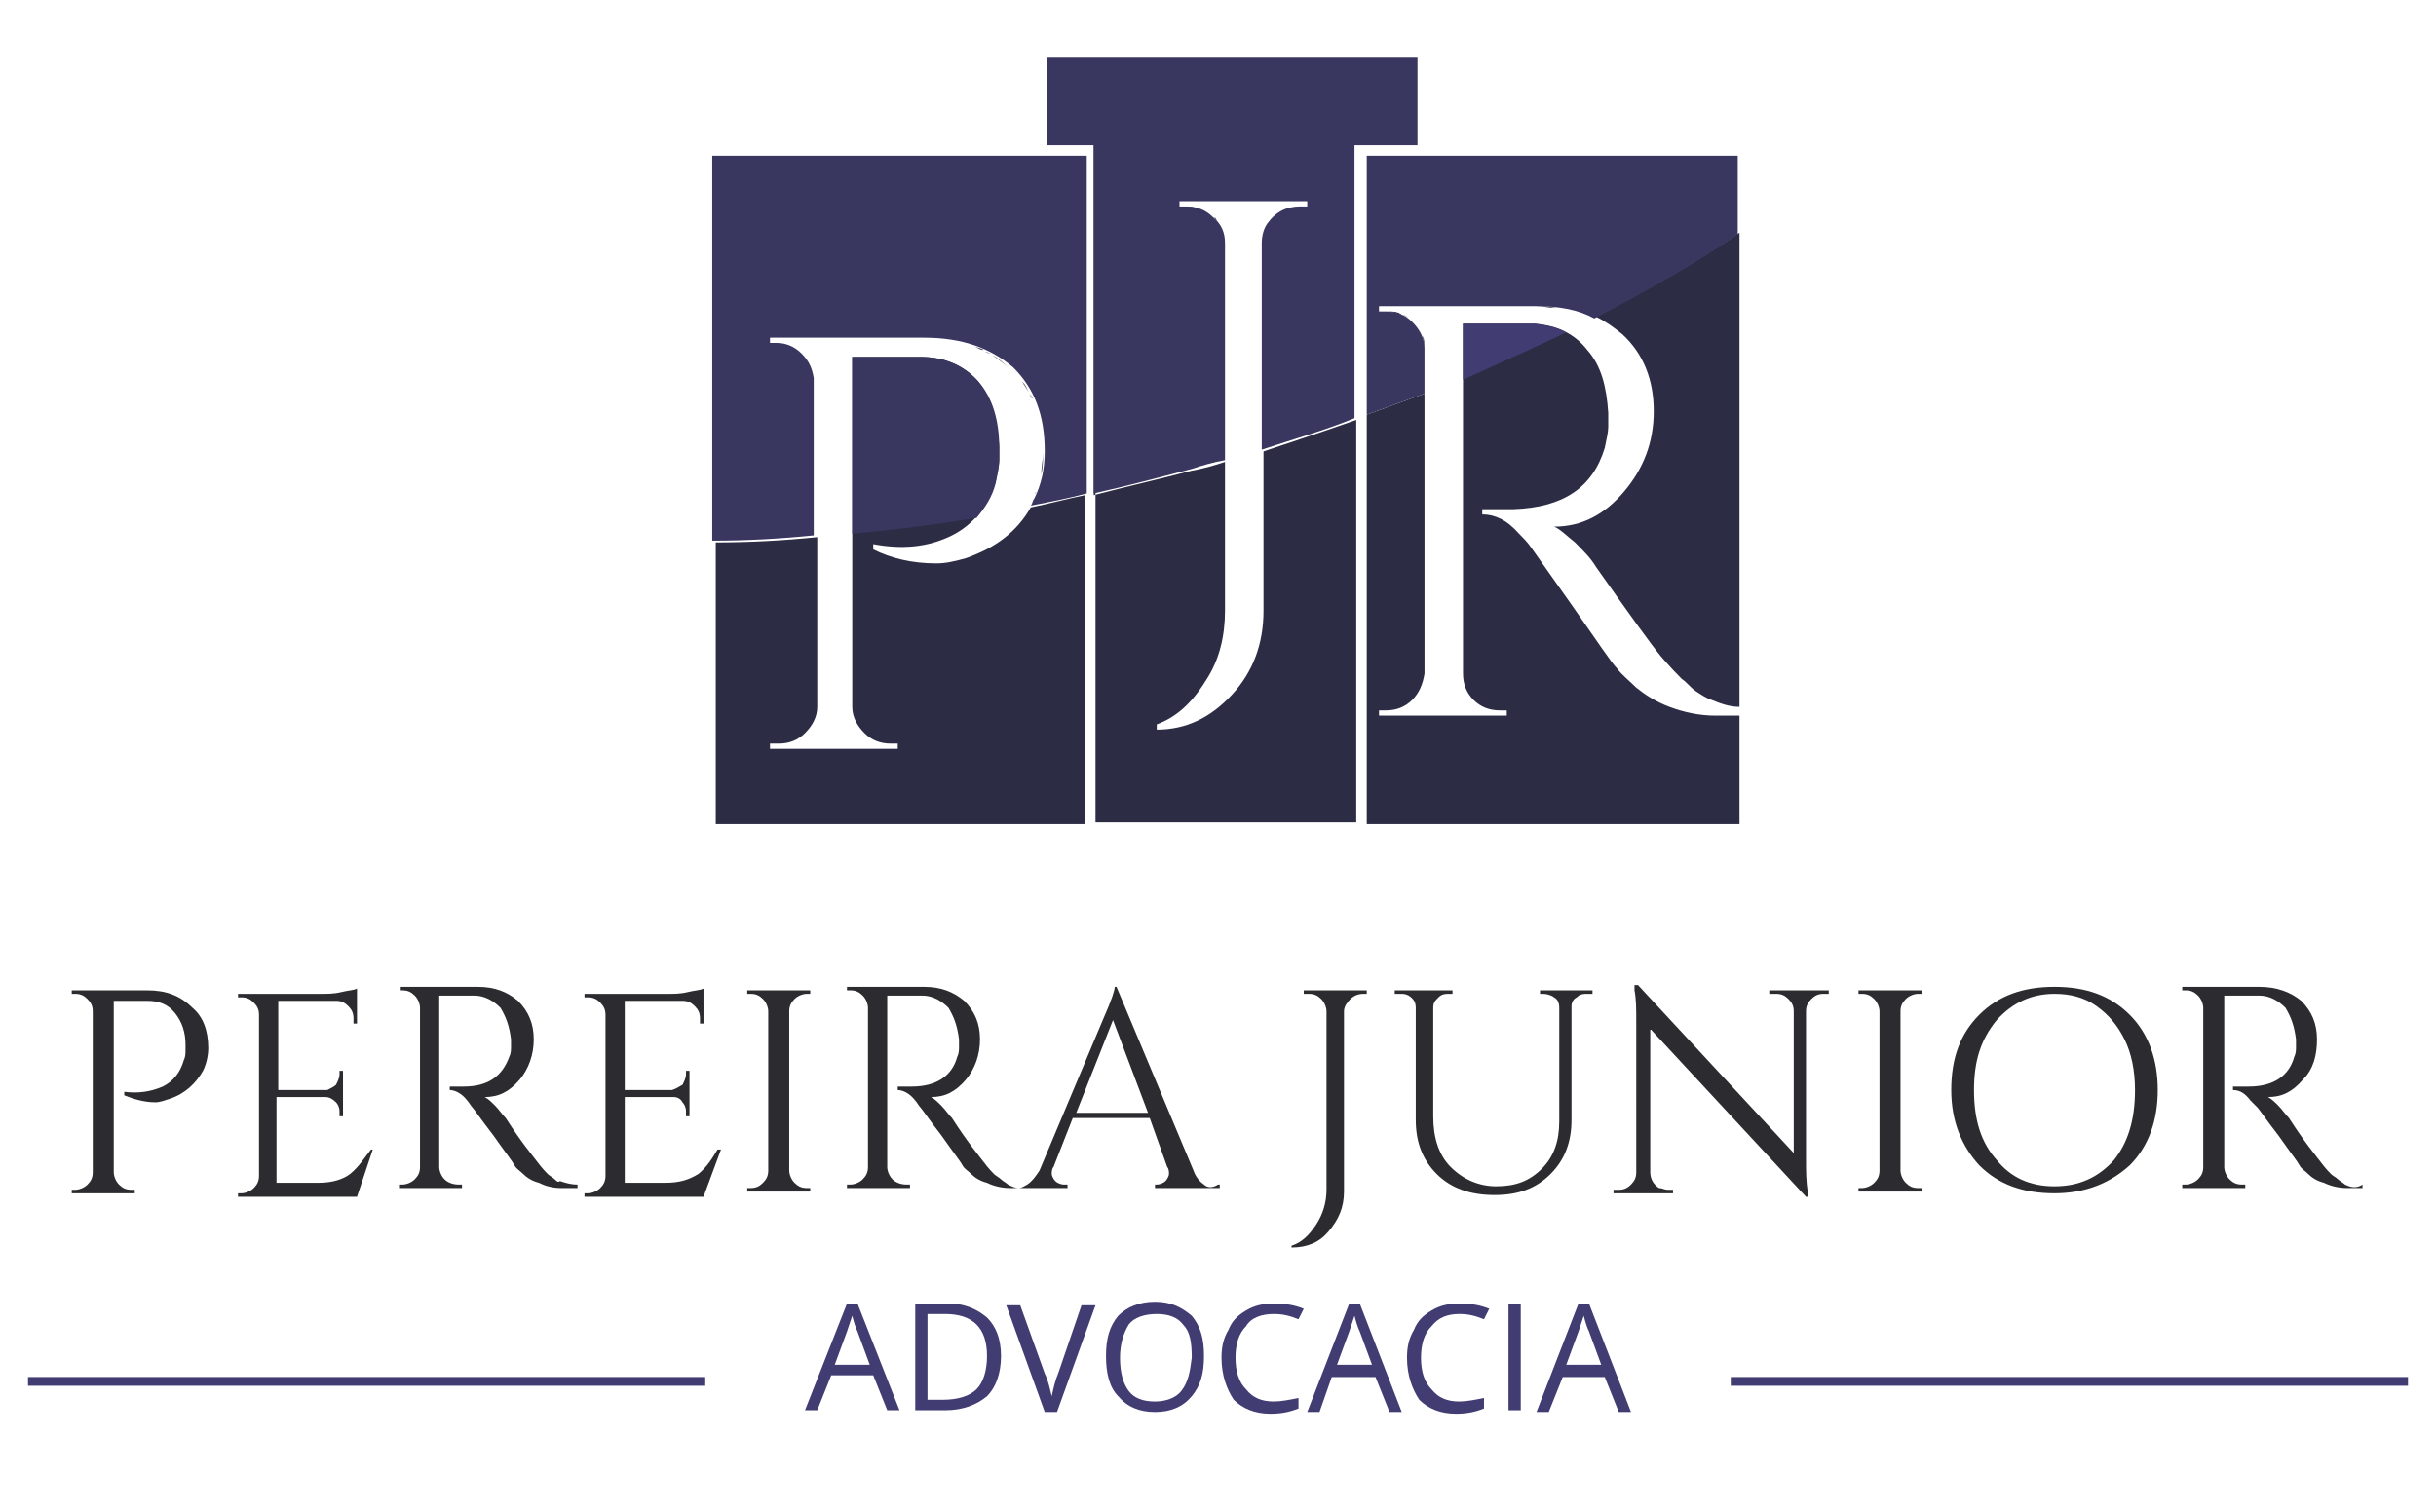 <?xml version="1.0" encoding="utf-8"?>
<!-- Generator: Adobe Illustrator 21.0.0, SVG Export Plug-In . SVG Version: 6.00 Build 0)  -->
<svg version="1.1" id="Camada_1" xmlns="http://www.w3.org/2000/svg" xmlns:xlink="http://www.w3.org/1999/xlink" x="0px" y="0px"
	 viewBox="0 0 139.2 86.4" style="enable-background:new 0 0 139.2 86.4;" xml:space="preserve">
<style type="text/css">
	.st0{fill:#2C2D45;}
	.st1{fill:#393760;}
	.st2{fill:#413C72;}
	.st3{fill:#2C2C30;}
</style>
<g id="Camada_x0020_1">
	<g id="_1381713703920">
		<path class="st0" d="M40.7,8.9L40.7,8.9h18.5H62v19.4c-1,0.2-2.1,0.5-3.1,0.7c-0.8,1.4-2,2.3-3.7,2.9c-0.7,0.2-1.2,0.3-1.7,0.3
			c-1.4,0-2.6-0.3-3.6-0.8v-0.3c1.6,0.3,3.1,0.2,4.5-0.5c1.2-0.6,2.1-1.7,2.5-3.1c0.1-0.5,0.2-0.9,0.2-1.3v-0.7
			c-0.1-1.6-0.5-2.8-1.2-3.7c-0.8-0.9-1.9-1.4-3.3-1.4h-3.9v20c0,0.6,0.3,1.1,0.7,1.5c0.4,0.4,0.9,0.6,1.5,0.6h0.4v0.3H44v-0.3h0.5
			c0.6,0,1.1-0.2,1.5-0.6c0.4-0.4,0.7-0.9,0.7-1.5V21.7v-0.1v0.1v9c-2,0.2-3.9,0.3-5.8,0.3v16.1H62V8.9h-2.7H40.7z M95.4,40.4
			c-0.8-0.3-1.4-0.7-1.9-1.1c-0.4-0.4-0.8-0.7-1.1-1.1c-0.3-0.3-1.1-1.5-2.5-3.5c-1.4-2-2.2-3.1-2.4-3.4s-0.5-0.6-0.7-0.8
			c-0.7-0.8-1.4-1.1-2.1-1.1v-0.3c0.2,0,0.4,0,0.7,0c0.3,0,0.7,0,1.1,0c2.8-0.1,4.5-1.2,5.2-3.5c0.1-0.5,0.2-0.9,0.2-1.2v-0.8
			c-0.1-1.5-0.4-2.7-1.2-3.6c-0.7-0.9-1.7-1.4-3-1.5c-0.5,0-1.2,0-2,0h-2.1v20c0,0.6,0.2,1.1,0.6,1.5c0.4,0.4,0.9,0.6,1.5,0.6h0.4
			l0,0.3h-7.3v-0.3h0.4c0.6,0,1.1-0.2,1.5-0.6c0.4-0.4,0.6-0.9,0.7-1.5V19.9c0-0.3-0.1-0.5-0.1-0.7c0.1,0.2,0.1,0.5,0.1,0.7v2.6
			c-1.1,0.4-2.2,0.8-3.3,1.2V8.9l0,0v38.2h21.3v-6.2H98C97.1,40.9,96.2,40.7,95.4,40.4z M80.8,18.4L80.8,18.4L80.8,18.4L80.8,18.4
			L80.8,18.4z M80.5,18.2c-0.1-0.1-0.3-0.2-0.4-0.2C80.3,18,80.4,18.1,80.5,18.2z M80.1,18c-0.3-0.1-0.6-0.2-0.9-0.2h-0.4v-0.3h9
			c0.4,0,0.7,0,1.1,0.1c-0.4,0-0.7-0.1-1.1-0.1h-9v0.3h0.4C79.6,17.8,79.9,17.8,80.1,18z M91.2,18.1c0.6,0.3,1,0.6,1.5,1
			c1.2,1.1,1.8,2.6,1.8,4.4c0,1.8-0.6,3.3-1.7,4.6c-1.1,1.3-2.4,2-4,2c0.3,0.1,0.7,0.5,1.2,0.9c0.5,0.5,0.9,0.9,1.2,1.4
			c1.9,2.7,3.2,4.5,3.7,5.1c0.6,0.7,1,1.1,1.2,1.3c0.3,0.2,0.5,0.5,0.8,0.7c0.3,0.2,0.6,0.4,0.9,0.5c0.5,0.2,1,0.4,1.6,0.4V8.9l0,0
			v4.4C96.9,15,94.1,16.6,91.2,18.1z M59.8,3.4L59.8,3.4v5l0,0V3.4z M62.6,8.3v38.7h14.9V24c-1.7,0.6-3.5,1.2-5.3,1.8V13.9
			c0-0.1,0-0.3,0-0.4c0,0.1,0,0.3,0,0.4v21c0,1.9-0.6,3.5-1.8,4.8c-1.2,1.3-2.6,2-4.3,2v-0.3c1.1-0.4,2-1.2,2.8-2.5
			c0.8-1.2,1.1-2.6,1.1-4v-8.5c-0.6,0.2-1.3,0.4-1.9,0.5c-1.9,0.5-3.7,0.9-5.6,1.4V8.3L62.6,8.3z M74.8,11.8h-0.4
			c-0.2,0-0.3,0-0.5,0.1c0.1,0,0.3-0.1,0.5-0.1H74.8L74.8,11.8z M72.3,13.4c0,0.1,0,0.1-0.1,0.2C72.3,13.5,72.3,13.4,72.3,13.4z
			 M69.8,13c0,0-0.1-0.1-0.1-0.1C69.7,12.9,69.7,12.9,69.8,13z M69.6,12.7c-0.1-0.1-0.1-0.2-0.2-0.3c-0.1-0.1-0.2-0.1-0.3-0.2
			c0.1,0.1,0.2,0.1,0.3,0.2C69.4,12.5,69.5,12.6,69.6,12.7z M68.3,11.9c-0.1,0-0.3,0-0.4,0h-0.4l0,0h0.4
			C68,11.8,68.1,11.8,68.3,11.9z M67.4,11.5h7.3l0,0H67.4L67.4,11.5z M59,28.6L59,28.6L59,28.6L59,28.6c0.1-0.1,0.1-0.2,0.1-0.3
			C59.1,28.4,59.1,28.5,59,28.6z M44.5,19.7c0,0-0.1,0-0.1,0H44l0,0h0.4C44.4,19.7,44.5,19.7,44.5,19.7z M44,19.6l0-0.2l0,0L44,19.6
			z M55.3,19.7c0.1,0.1,0.3,0.1,0.4,0.1C55.6,19.8,55.4,19.8,55.3,19.7z M55.7,19.8c0.2,0.1,0.4,0.1,0.5,0.2
			C56,20,55.9,19.9,55.7,19.8z M56.3,20.1c0.1,0,0.2,0.1,0.3,0.1C56.5,20.2,56.5,20.2,56.3,20.1z M56.7,20.3
			c0.3,0.2,0.7,0.5,0.9,0.7C57.4,20.8,57.1,20.5,56.7,20.3z M58.4,21.8c0.1,0.2,0.3,0.4,0.4,0.7C58.7,22.2,58.6,22,58.4,21.8z
			 M58.8,22.5c0.1,0.1,0.1,0.2,0.2,0.3C59,22.7,58.9,22.6,58.8,22.5z M59,22.8c0.4,0.9,0.6,1.9,0.6,3.1c0,0.4-0.1,0.8-0.1,1.2
			c0.1-0.4,0.1-0.8,0.1-1.2C59.6,24.7,59.4,23.7,59,22.8z M59.2,28.1c0,0.1-0.1,0.1-0.1,0.1C59.2,28.2,59.2,28.2,59.2,28.1z"/>
		<path class="st1" d="M55.9,21.8c-0.8-0.9-1.9-1.4-3.3-1.4h-3.9v10.1c2.3-0.2,4.6-0.5,7.1-0.9c0.5-0.6,0.9-1.2,1.1-2
			c0.1-0.5,0.2-0.9,0.2-1.3v-0.7C57.1,24,56.7,22.7,55.9,21.8z"/>
		<path class="st2" d="M85.7,18.5h-2.1v3.2c2-0.9,4-1.8,5.9-2.7c-0.5-0.3-1.1-0.4-1.8-0.5C87.2,18.5,86.5,18.5,85.7,18.5z"/>
		<path class="st1" d="M81.6,8.9h-3.5v14.8c1.1-0.4,2.2-0.8,3.3-1.2v-2.6c0-0.6-0.3-1.1-0.7-1.5c-0.4-0.4-0.9-0.6-1.5-0.6h-0.4v-0.3
			h9c1.3,0,2.4,0.2,3.3,0.7c2.9-1.5,5.7-3.1,8.2-4.8V8.9H81.6z M81,8.3v-5H59.8v5h2.7v19.9c1.8-0.4,3.7-0.9,5.6-1.4
			c0.6-0.2,1.3-0.4,1.9-0.5V13.9c0-0.6-0.2-1.1-0.7-1.5c-0.4-0.4-0.9-0.6-1.5-0.6h-0.4v-0.3h7.3v0.3h-0.4c-0.8,0-1.4,0.3-1.9,1
			c-0.2,0.3-0.3,0.7-0.3,1.1v11.8c1.8-0.6,3.6-1.1,5.3-1.8V8.3H81z M59.2,8.9H40.7v22c1.9,0,3.8-0.1,5.8-0.3v-9
			c-0.1-0.6-0.3-1-0.7-1.4c-0.4-0.4-0.9-0.6-1.4-0.6H44l0-0.3h8.8c2.2,0,3.8,0.6,5.1,1.7c1.2,1.2,1.8,2.7,1.8,4.8
			c0,1-0.2,1.9-0.6,2.7c-0.1,0.1-0.1,0.3-0.2,0.4c1-0.2,2.1-0.4,3.2-0.7V8.9H59.2z"/>
		<g>
			<path class="st3" d="M39.9,67.1c-0.5,0.3-1,0.5-1.9,0.5h-2.3v-4.9h2.8c0.2,0,0.4,0.1,0.5,0.3c0.1,0.1,0.2,0.3,0.2,0.5v0.3h0.2
				v-2.6h-0.2v0.2c0,0.2-0.1,0.4-0.2,0.6c-0.2,0.1-0.3,0.2-0.6,0.3h-2.7v-5.1h3.3c0.3,0,0.5,0.1,0.7,0.3c0.2,0.2,0.3,0.4,0.3,0.7
				v0.3h0.2v-2c-0.2,0.1-0.5,0.1-0.9,0.2c-0.4,0.1-0.8,0.1-1.1,0.1h-4.8v0.2h0.2c0.3,0,0.5,0.1,0.7,0.3c0.2,0.2,0.3,0.4,0.3,0.7v9.2
				c0,0.3-0.1,0.5-0.3,0.7c-0.2,0.2-0.5,0.3-0.7,0.3h-0.2v0.2h6.8l1-2.7H41C40.7,66.2,40.4,66.7,39.9,67.1z"/>
			<path class="st3" d="M42.7,56.8h0.2c0.3,0,0.5,0.1,0.7,0.3c0.2,0.2,0.3,0.5,0.3,0.7v9.1c0,0.3-0.1,0.5-0.3,0.7
				c-0.2,0.2-0.4,0.3-0.7,0.3h-0.2v0.2h3.6v-0.2h-0.2c-0.3,0-0.5-0.1-0.7-0.3c-0.2-0.2-0.3-0.5-0.3-0.7v-9.1c0-0.3,0.1-0.5,0.3-0.7
				c0.2-0.2,0.5-0.3,0.7-0.3h0.2v-0.2h-3.6V56.8z"/>
			<path class="st3" d="M31.7,67.4c-0.1-0.1-0.3-0.2-0.4-0.3c-0.1-0.1-0.3-0.3-0.6-0.7s-0.9-1.1-1.8-2.5c-0.2-0.2-0.4-0.5-0.6-0.7
				s-0.4-0.4-0.6-0.5c0.8,0,1.4-0.3,2-1c0.5-0.6,0.8-1.4,0.8-2.3c0-0.9-0.3-1.6-0.9-2.2c-0.6-0.5-1.3-0.8-2.3-0.8h-4.4v0.2H23
				c0.3,0,0.5,0.1,0.7,0.3c0.2,0.2,0.3,0.5,0.3,0.7v9.1c0,0.3-0.1,0.5-0.3,0.7c-0.2,0.2-0.5,0.3-0.7,0.3h-0.2v0.2h3.6v-0.2h-0.2
				c-0.3,0-0.6-0.1-0.8-0.3c-0.2-0.2-0.3-0.5-0.3-0.7v-9.8h1c0.4,0,0.7,0,1,0c0.6,0,1.1,0.3,1.5,0.7c0.3,0.5,0.5,1,0.6,1.8
				c0,0.1,0,0.2,0,0.4c0,0.2,0,0.4-0.1,0.6c-0.4,1.1-1.2,1.7-2.6,1.7c-0.2,0-0.4,0-0.5,0s-0.3,0-0.3,0v0.2c0.3,0,0.7,0.2,1,0.6
				c0.1,0.1,0.2,0.3,0.3,0.4c0.1,0.1,0.5,0.7,1.2,1.6c0.7,1,1.1,1.5,1.2,1.7c0.1,0.2,0.3,0.3,0.5,0.5c0.2,0.2,0.5,0.4,0.9,0.5
				c0.4,0.2,0.8,0.3,1.3,0.3h0.9v-0.2c-0.4,0-0.7-0.1-1-0.2C31.9,67.6,31.8,67.5,31.7,67.4z"/>
			<path class="st3" d="M8.4,56.6H4.1l0,0.2h0.2c0.3,0,0.5,0.1,0.7,0.3c0.2,0.2,0.3,0.4,0.3,0.7v9.2c0,0.3-0.1,0.5-0.3,0.7
				c-0.2,0.2-0.5,0.3-0.7,0.3H4.1v0.2h3.6v-0.2H7.5c-0.3,0-0.5-0.1-0.7-0.3c-0.2-0.2-0.3-0.5-0.3-0.7v-9.8h1.9
				c0.7,0,1.2,0.2,1.6,0.7c0.4,0.5,0.6,1.1,0.6,1.8c0,0,0,0.2,0,0.3c0,0.2,0,0.4-0.1,0.6c-0.2,0.7-0.6,1.2-1.2,1.5
				c-0.7,0.3-1.4,0.4-2.2,0.3v0.2c0.5,0.2,1.1,0.4,1.8,0.4c0.2,0,0.5-0.1,0.8-0.2c0.9-0.3,1.5-0.9,1.9-1.6c0.2-0.4,0.3-0.9,0.3-1.3
				c0-1-0.3-1.8-0.9-2.3C10.3,56.9,9.5,56.6,8.4,56.6z"/>
			<path class="st3" d="M20,67.1c-0.4,0.3-1,0.5-1.8,0.5h-2.4v-4.9h2.8c0.2,0,0.4,0.1,0.6,0.3c0.1,0.1,0.2,0.3,0.2,0.5v0.3h0.2v-2.6
				h-0.2v0.2c0,0.2-0.1,0.4-0.2,0.6c-0.1,0.1-0.3,0.2-0.5,0.3h-2.8v-5.1h3.3c0.3,0,0.5,0.1,0.7,0.3c0.2,0.2,0.3,0.4,0.3,0.7v0.3h0.2
				v-2c-0.2,0.1-0.5,0.1-0.9,0.2c-0.4,0.1-0.8,0.1-1.1,0.1h-4.8l0,0.2h0.2c0.3,0,0.5,0.1,0.7,0.3c0.2,0.2,0.3,0.4,0.3,0.7v9.2
				c0,0.3-0.1,0.5-0.3,0.7c-0.2,0.2-0.5,0.3-0.7,0.3h-0.2v0.2h6.8l0.9-2.7h-0.1C20.8,66.2,20.5,66.7,20,67.1z"/>
			<path class="st3" d="M134,67.7c-0.1-0.1-0.3-0.2-0.4-0.3c-0.1-0.1-0.3-0.2-0.4-0.3c-0.1-0.1-0.3-0.3-0.6-0.7s-0.9-1.1-1.8-2.5
				c-0.2-0.2-0.4-0.5-0.6-0.7c-0.2-0.2-0.4-0.4-0.6-0.5c0.8,0,1.4-0.3,2-1c0.6-0.6,0.8-1.4,0.8-2.3c0-0.9-0.3-1.6-0.9-2.2
				c-0.6-0.5-1.4-0.8-2.4-0.8h-4.4v0.2h0.2c0.3,0,0.5,0.1,0.7,0.3c0.2,0.2,0.3,0.5,0.3,0.7v9.1c0,0.3-0.1,0.5-0.3,0.7
				c-0.2,0.2-0.5,0.3-0.7,0.3h-0.2v0.2h3.6l0-0.2h-0.2c-0.3,0-0.5-0.1-0.7-0.3c-0.2-0.2-0.3-0.5-0.3-0.7v-9.8h1c0.4,0,0.7,0,1,0
				c0.6,0,1.1,0.3,1.5,0.7c0.3,0.5,0.5,1,0.6,1.8c0,0.1,0,0.2,0,0.4c0,0.2,0,0.4-0.1,0.6c-0.3,1.1-1.2,1.7-2.6,1.7
				c-0.2,0-0.4,0-0.5,0c-0.1,0-0.3,0-0.4,0v0.2c0.4,0,0.7,0.2,1,0.6c0.1,0.1,0.3,0.3,0.4,0.4c0.1,0.1,0.5,0.7,1.2,1.6
				c0.7,1,1.1,1.5,1.2,1.7c0.1,0.2,0.3,0.3,0.5,0.5s0.5,0.4,0.9,0.5c0.4,0.2,0.9,0.3,1.3,0.3h0.9v-0.2
				C134.7,67.9,134.4,67.9,134,67.7z"/>
			<path class="st3" d="M106.2,56.8h0.2c0.3,0,0.5,0.1,0.7,0.3s0.3,0.5,0.3,0.7v9.1c0,0.3-0.1,0.5-0.3,0.7c-0.2,0.2-0.5,0.3-0.7,0.3
				h-0.2v0.2h3.6v-0.2h-0.2c-0.3,0-0.5-0.1-0.7-0.3c-0.2-0.2-0.3-0.5-0.3-0.7v-9.1c0-0.3,0.1-0.5,0.3-0.7s0.5-0.3,0.7-0.3h0.2v-0.2
				h-3.6V56.8z"/>
			<path class="st3" d="M117.4,56.4c-1.8,0-3.2,0.5-4.3,1.6c-1.1,1.1-1.6,2.5-1.6,4.3s0.6,3.2,1.6,4.3c1.1,1.1,2.5,1.6,4.3,1.6
				c1.8,0,3.2-0.6,4.3-1.6c1.1-1.1,1.6-2.6,1.6-4.3s-0.5-3.2-1.6-4.3C120.6,56.9,119.2,56.4,117.4,56.4z M120.8,66.3
				c-0.9,1-2,1.5-3.4,1.5c-1.4,0-2.5-0.5-3.3-1.5c-0.9-1-1.3-2.3-1.3-4s0.4-2.9,1.3-4c0.9-1,2-1.5,3.3-1.5c0.9,0,1.7,0.2,2.4,0.7
				c0.7,0.5,1.2,1.1,1.6,1.9c0.4,0.8,0.6,1.8,0.6,2.9C122,64,121.6,65.3,120.8,66.3z"/>
			<path class="st3" d="M101.2,56.8h0.3c0.3,0,0.5,0.1,0.7,0.3s0.3,0.4,0.3,0.7v8.1l-8.9-9.6h-0.2l0,0.3c0.1,0.5,0.1,1.1,0.1,1.8V67
				c0,0.3-0.1,0.5-0.3,0.7c-0.2,0.2-0.4,0.3-0.7,0.3h-0.3v0.2h3.4v-0.2h-0.3c-0.2,0-0.3-0.1-0.5-0.1c-0.3-0.2-0.5-0.5-0.5-0.9v-8.2
				l8.9,9.6h0.1l0-0.3c-0.1-0.6-0.1-1.2-0.1-1.8v-8.5c0-0.3,0.1-0.5,0.3-0.7s0.4-0.3,0.7-0.3h0.3v-0.2h-3.4V56.8z"/>
			<path class="st3" d="M87.9,56.8h0.3c0.2,0,0.5,0.1,0.6,0.2c0.2,0.1,0.3,0.3,0.3,0.6v6.5c0,1.1-0.3,2-1,2.7c-0.7,0.7-1.5,1-2.6,1
				c-1,0-1.9-0.4-2.6-1.1c-0.7-0.7-1-1.7-1-2.9v-6.2c0-0.3,0.1-0.4,0.3-0.6c0.2-0.2,0.4-0.2,0.6-0.2H83v-0.2h-3.3v0.2H80
				c0.2,0,0.3,0,0.5,0.1c0.3,0.2,0.4,0.4,0.4,0.7v6.4c0,1.3,0.4,2.3,1.2,3.1c0.8,0.8,1.9,1.2,3.3,1.2c1.4,0,2.4-0.4,3.2-1.2
				c0.8-0.8,1.2-1.8,1.2-3.1v-6.5c0-0.2,0.1-0.4,0.3-0.5c0.2-0.2,0.4-0.2,0.6-0.2H91v-0.2h-3V56.8z"/>
			<path class="st3" d="M74.6,56.8h0.2c0.3,0,0.5,0.1,0.7,0.3c0.2,0.2,0.3,0.5,0.3,0.7v10.2c0,0.7-0.2,1.4-0.6,2
				c-0.4,0.6-0.8,1-1.4,1.2v0.1c0.9,0,1.6-0.3,2.1-0.9c0.6-0.7,0.9-1.4,0.9-2.3V57.8c0-0.2,0.1-0.4,0.2-0.5c0.2-0.3,0.5-0.5,0.9-0.5
				h0.2v-0.2h-3.6V56.8z"/>
			<path class="st3" d="M68.8,67.7c-0.3-0.2-0.5-0.5-0.6-0.8l-4.4-10.5h-0.1c0,0.2-0.2,0.8-0.6,1.7l-3.7,8.8
				c-0.2,0.3-0.4,0.6-0.7,0.8c-0.2,0.1-0.3,0.2-0.5,0.2c-0.2,0-0.4-0.1-0.6-0.2c-0.1-0.1-0.3-0.2-0.4-0.3c-0.1-0.1-0.3-0.2-0.4-0.3
				c-0.1-0.1-0.3-0.3-0.6-0.7s-0.9-1.1-1.8-2.5c-0.2-0.2-0.4-0.5-0.6-0.7c-0.2-0.2-0.4-0.4-0.6-0.5c0.8,0,1.4-0.3,2-1
				c0.5-0.6,0.8-1.4,0.8-2.3c0-0.9-0.3-1.6-0.9-2.2c-0.6-0.5-1.3-0.8-2.3-0.8h-4.4v0.2h0.2c0.3,0,0.5,0.1,0.7,0.3
				c0.2,0.2,0.3,0.5,0.3,0.7v9.1c0,0.3-0.1,0.5-0.3,0.7c-0.2,0.2-0.5,0.3-0.7,0.3h-0.2v0.2h3.6l0-0.2h-0.2c-0.3,0-0.6-0.1-0.8-0.3
				c-0.2-0.2-0.3-0.5-0.3-0.7v-9.8h1c0.4,0,0.7,0,1,0c0.6,0,1.1,0.3,1.5,0.7c0.3,0.5,0.5,1,0.6,1.8c0,0.1,0,0.2,0,0.4
				c0,0.2,0,0.4-0.1,0.6c-0.3,1.1-1.2,1.7-2.6,1.7c-0.2,0-0.4,0-0.5,0s-0.3,0-0.3,0v0.2c0.3,0,0.7,0.2,1,0.6
				c0.1,0.1,0.2,0.3,0.3,0.4c0.1,0.1,0.5,0.7,1.2,1.6c0.7,1,1.1,1.5,1.2,1.7c0.1,0.2,0.3,0.3,0.5,0.5c0.2,0.2,0.5,0.4,0.9,0.5
				c0.4,0.2,0.9,0.3,1.3,0.3h0.1h0.8H61v-0.2h-0.2c-0.2,0-0.4-0.1-0.5-0.2c-0.1-0.1-0.2-0.3-0.2-0.4c0-0.1,0-0.3,0.1-0.4l1.1-2.8
				h4.4l1,2.8c0.1,0.1,0.1,0.3,0.1,0.4c0,0.1-0.1,0.3-0.2,0.4c-0.1,0.1-0.3,0.2-0.5,0.2H66v0.2h3.7v-0.2h-0.1
				C69.3,67.9,69,67.9,68.8,67.7z M61.5,63.6l2.1-5.3l2,5.3H61.5z"/>
		</g>
		<g>
			<path class="st2" d="M54.2,74.5h-1.9v6.1H54c1,0,1.8-0.3,2.4-0.8c0.5-0.5,0.8-1.3,0.8-2.3c0-1-0.3-1.7-0.8-2.2
				C55.8,74.8,55.1,74.5,54.2,74.5z M55.8,79.4c-0.4,0.4-1.1,0.6-1.9,0.6H53v-4.9h1c0.8,0,1.4,0.2,1.8,0.6c0.4,0.4,0.6,1,0.6,1.8
				C56.4,78.3,56.2,79,55.8,79.4z"/>
			<path class="st2" d="M90.2,74.5l-2.4,6.2h0.7l0.8-2h2.4l0.8,2h0.7l-2.4-6.2H90.2z M89.5,78l0.7-1.9c0.1-0.3,0.2-0.6,0.3-0.9
				c0.1,0.4,0.2,0.7,0.3,0.9l0.7,1.9H89.5z"/>
			<path class="st2" d="M48.4,74.5L46,80.6h0.7l0.8-2h2.4l0.8,2h0.7L49,74.5H48.4z M47.7,78l0.7-1.9c0.1-0.3,0.2-0.6,0.3-0.9
				c0.1,0.4,0.2,0.7,0.3,0.9l0.7,1.9H47.7z"/>
			<path class="st2" d="M83.4,75.1c0.5,0,0.9,0.1,1.4,0.3l0.3-0.6c-0.5-0.2-1-0.3-1.7-0.3c-0.6,0-1.1,0.1-1.6,0.4
				c-0.5,0.3-0.8,0.6-1,1.1c-0.3,0.5-0.4,1-0.4,1.6c0,1,0.3,1.8,0.7,2.4c0.5,0.5,1.2,0.8,2.1,0.8c0.6,0,1.1-0.1,1.6-0.3v-0.6
				c-0.5,0.1-1,0.2-1.4,0.2c-0.7,0-1.2-0.2-1.6-0.7c-0.4-0.4-0.6-1-0.6-1.8c0-0.8,0.2-1.4,0.6-1.8C82.2,75.3,82.7,75.1,83.4,75.1z"
				/>
			<path class="st2" d="M60.5,78.4c-0.2,0.5-0.3,0.9-0.4,1.4c-0.1-0.4-0.2-0.9-0.4-1.3l-1.4-3.9h-0.8l2.2,6.1h0.7l2.2-6.1h-0.8
				L60.5,78.4z"/>
			<path class="st2" d="M66,74.4c-0.9,0-1.6,0.3-2.1,0.8c-0.5,0.6-0.7,1.3-0.7,2.3s0.2,1.8,0.7,2.3c0.5,0.6,1.2,0.9,2.1,0.9
				c0.9,0,1.6-0.3,2.1-0.9c0.5-0.6,0.7-1.3,0.7-2.3c0-1-0.2-1.7-0.7-2.3C67.5,74.7,66.9,74.4,66,74.4z M67.5,79.5
				c-0.3,0.4-0.9,0.6-1.5,0.6c-0.7,0-1.2-0.2-1.5-0.6c-0.3-0.4-0.5-1-0.5-1.9c0-0.8,0.2-1.4,0.5-1.9c0.3-0.4,0.9-0.6,1.6-0.6
				c0.7,0,1.2,0.2,1.5,0.6c0.4,0.4,0.5,1,0.5,1.9C68,78.4,67.9,79,67.5,79.5z"/>
			<path class="st2" d="M77.1,74.5l-2.4,6.2h0.7l0.7-2h2.5l0.8,2h0.7l-2.4-6.2H77.1z M76.4,78l0.7-1.9c0.1-0.3,0.2-0.6,0.3-0.9
				c0.1,0.4,0.2,0.7,0.3,0.9l0.7,1.9H76.4z"/>
			<rect x="86.2" y="74.5" class="st2" width="0.7" height="6.1"/>
			<path class="st2" d="M72.8,75.1c0.5,0,0.9,0.1,1.4,0.3l0.3-0.6c-0.5-0.2-1-0.3-1.7-0.3c-0.6,0-1.1,0.1-1.6,0.4
				c-0.5,0.3-0.8,0.6-1,1.1c-0.3,0.5-0.4,1-0.4,1.6c0,1,0.3,1.8,0.7,2.4c0.5,0.5,1.2,0.8,2.1,0.8c0.6,0,1.1-0.1,1.6-0.3v-0.6
				c-0.5,0.1-1,0.2-1.4,0.2c-0.7,0-1.2-0.2-1.6-0.7c-0.4-0.4-0.6-1-0.6-1.8c0-0.8,0.2-1.4,0.6-1.8C71.5,75.3,72.1,75.1,72.8,75.1z"
				/>
			<rect x="1.6" y="78.7" class="st2" width="38.7" height="0.5"/>
			<rect x="98.9" y="78.7" class="st2" width="38.7" height="0.5"/>
		</g>
	</g>
</g>
</svg>
